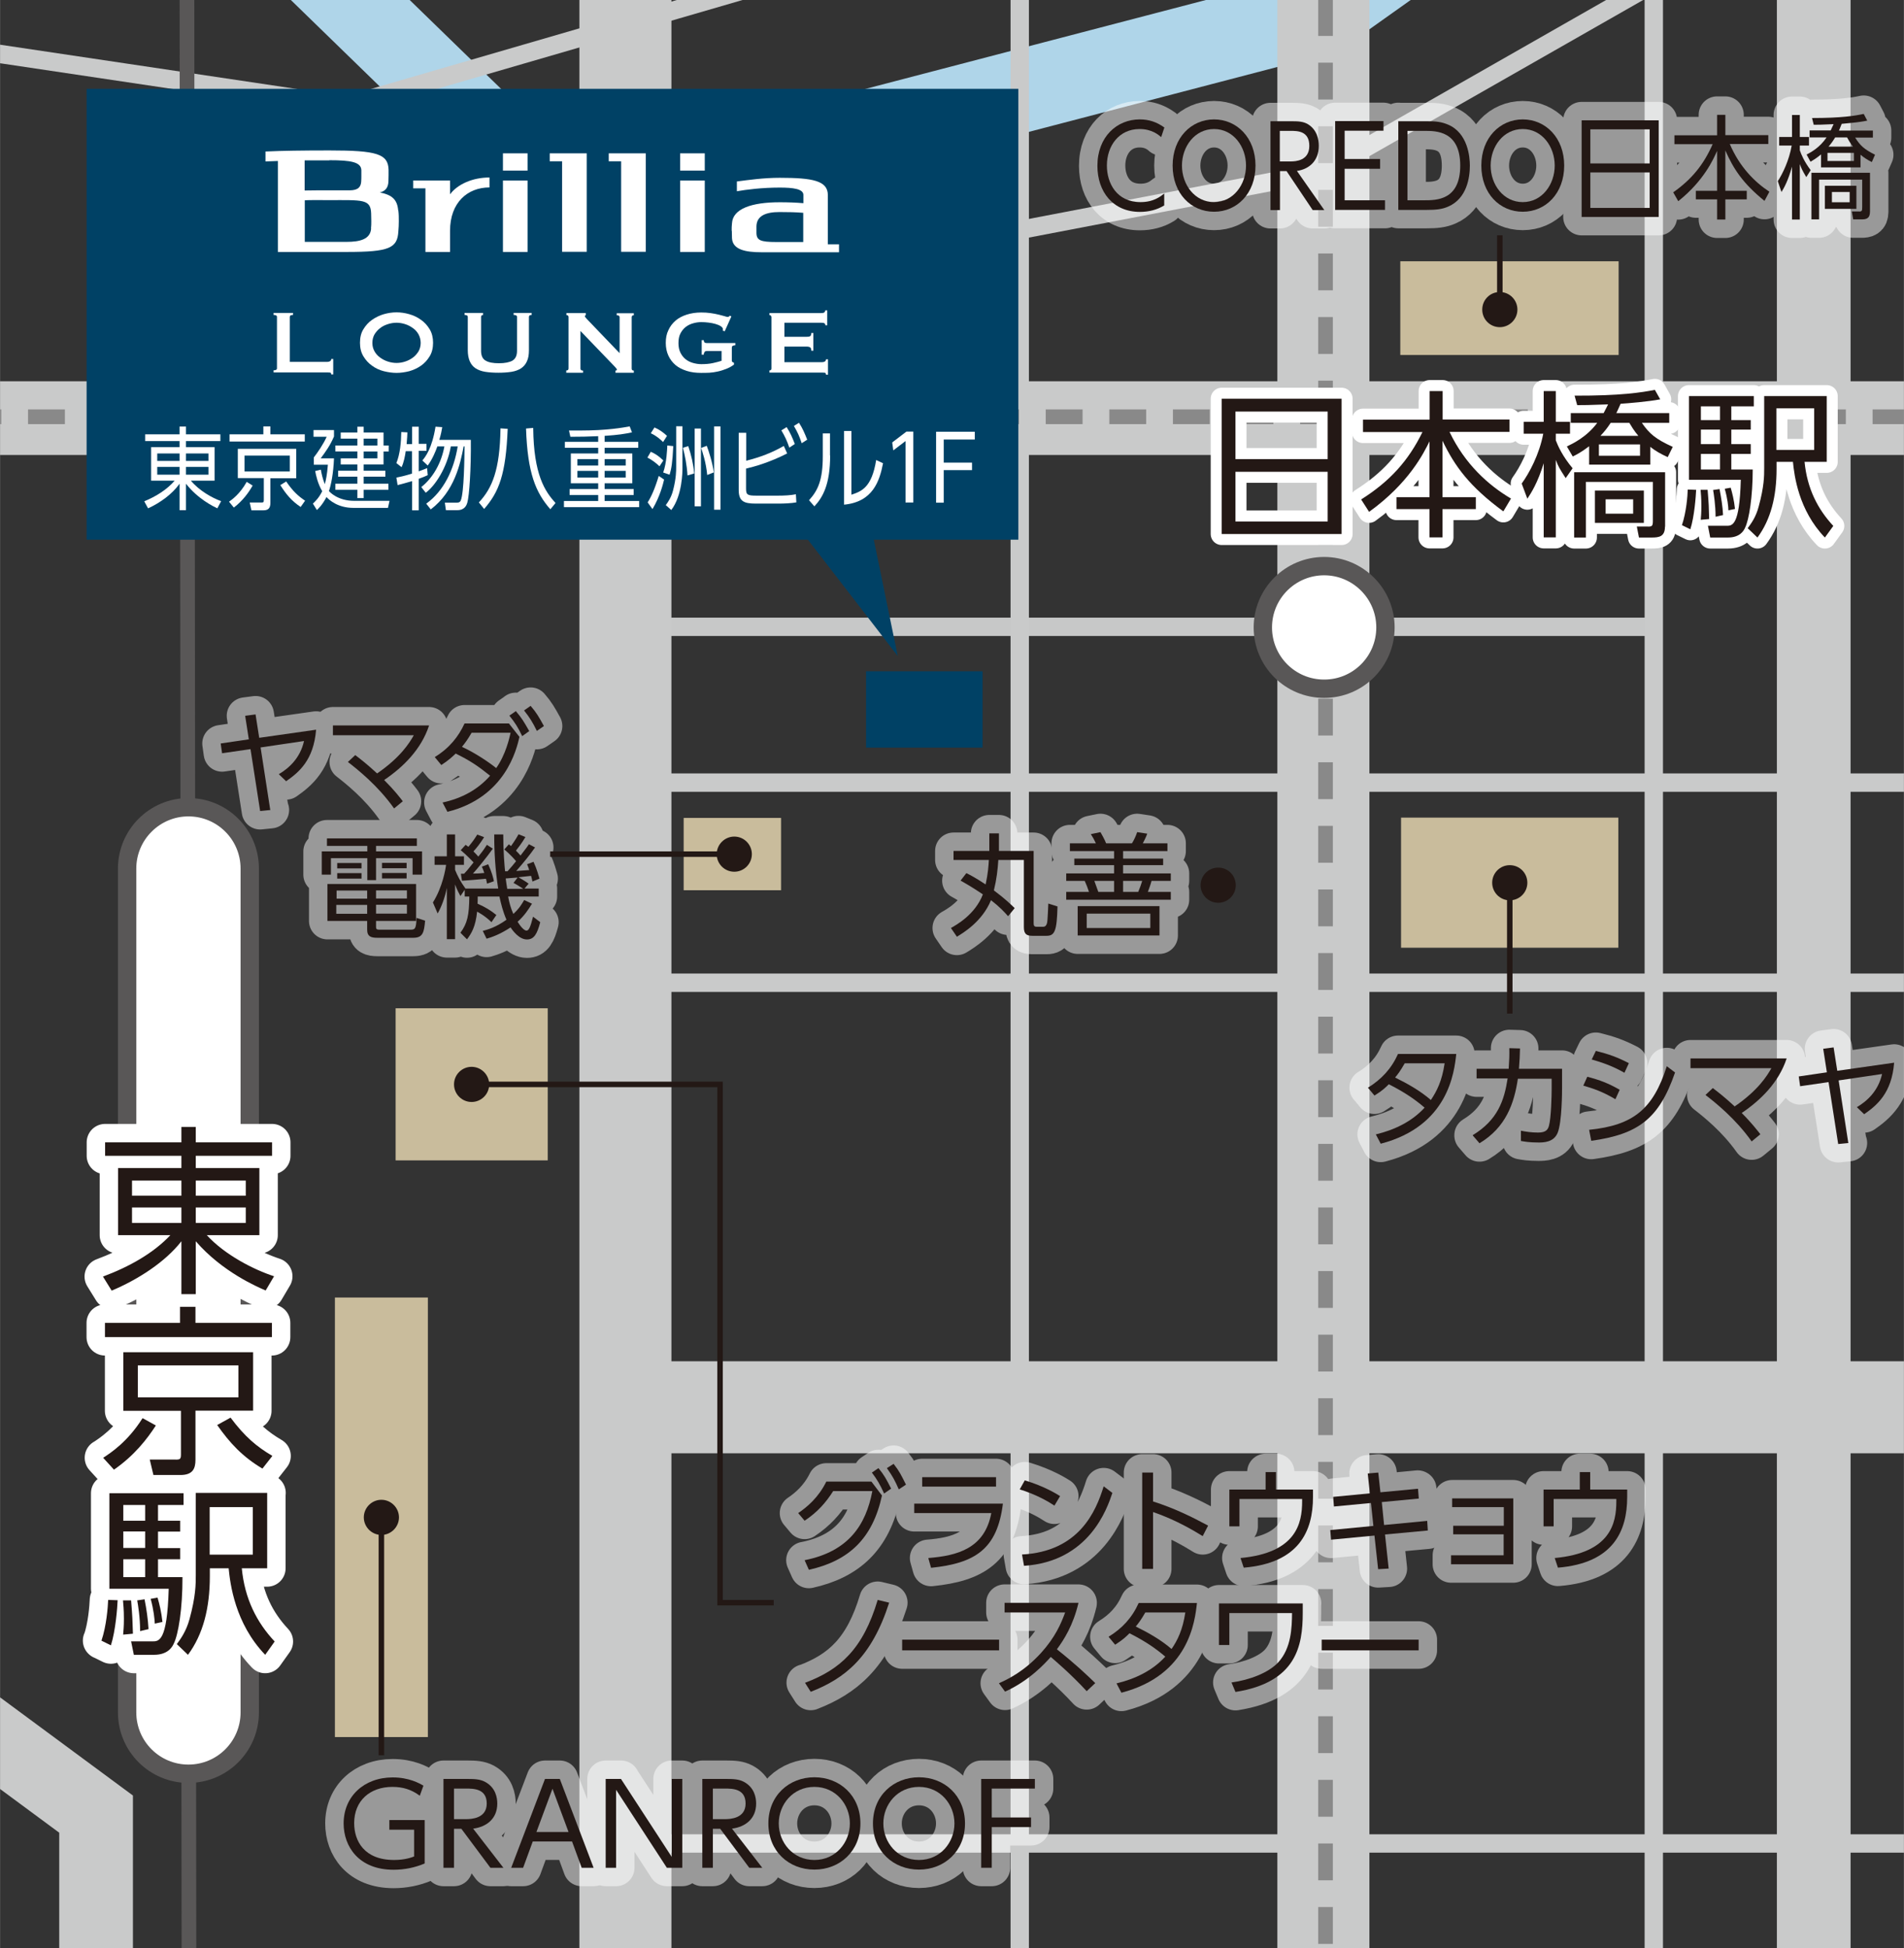 <?xml version="1.0" encoding="UTF-8"?><svg xmlns="http://www.w3.org/2000/svg" width="43.93mm" height="44.95mm" xmlns:xlink="http://www.w3.org/1999/xlink" viewBox="0 0 124.52 127.42"><rect x="0" y="0" width="124.52" height="127.42" fill="#333333" stroke="none"/><defs><style>.g,.h,.i,.j{fill:#fff;}.k{opacity:.5;}.l{isolation:isolate;}.m{clip-path:url(#d);}.n{stroke-width:2.41px;}.n,.o,.p,.q,.r,.s,.t,.u,.v,.w{fill:none;}.n,.h,.i{stroke:#fff;stroke-linecap:round;stroke-linejoin:round;}.o{stroke:#c7c8c8;}.o,.p,.q,.s,.t,.u,.j,.v,.w{stroke-miterlimit:10;}.o,.u,.j{stroke-width:1.2px;}.p{stroke:#898989;stroke-dasharray:0 0 2.41 1.75;}.p,.w{stroke-width:.96px;}.x{fill:#c9bc9c;}.y{clip-path:url(#e);}.z{clip-path:url(#f);}.aa{fill:#004165;}.h{stroke-width:1.44px;}.q{mix-blend-mode:multiply;stroke:#afd5e9;stroke-width:5.42px;}.i{stroke-width:2.41px;}.s{stroke-width:6.02px;}.s,.u,.v{stroke:#c9caca;}.t{stroke:#231815;stroke-width:.36px;}.j,.w{stroke:#595757;}.ab{fill:#231815;}.v{stroke-width:4.82px;}</style><clipPath id="d"><rect class="r" width="124.52" height="127.42"/></clipPath><clipPath id="e"><rect class="r" width="124.52" height="127.42"/></clipPath><clipPath id="f"><rect class="r" width="124.52" height="127.42"/></clipPath></defs><g class="l"><g id="b"><g id="c"><g class="m"><polyline class="q" points="104.84 -12.26 86.41 .83 37.02 13.73 10.3 -12.26"/></g><rect class="r" width="124.52" height="127.42"/><line class="o" x1="108.1" y1="41" x2="41.01" y2="41"/><g class="y"><line class="v" x1="118.62" y1="-12.54" x2="118.62" y2="139.79"/><line class="s" x1="86.55" y1="-12.54" x2="86.55" y2="139.79"/><line class="s" x1="40.9" y1="-12.54" x2="40.9" y2="139.79"/><line class="s" x1="141.52" y1="92.05" x2="40.77" y2="92.05"/><line class="v" x1="-19.37" y1="27.35" x2="141.52" y2="27.35"/><polyline class="u" points="40.93 19.98 86.55 11.24 128.06 -12.44"/><line class="u" x1="41.14" y1="64.28" x2="141.61" y2="64.28"/><line class="u" x1="41.14" y1="120.58" x2="141.61" y2="120.58"/><polyline class="u" points="-19.37 .64 22.65 6.91 90.47 -12.81"/><line class="v" x1="22.65" y1="6.91" x2="22.65" y2="29.52"/><line class="u" x1="108.16" y1="-12.54" x2="108.16" y2="139.97"/><line class="u" x1="66.69" y1="-12.54" x2="66.69" y2="139.97"/><polyline class="v" points="-24.78 95.71 6.28 118.66 6.28 133.28"/><line class="u" x1="40.89" y1="51.19" x2="128.86" y2="51.19"/></g><g class="z"><line class="p" x1="141.52" y1="27.26" x2="-19.37" y2="27.26"/><line class="p" x1="86.69" y1="-12.54" x2="86.69" y2="138.48"/><line class="w" x1="12.2" y1="-22.73" x2="12.36" y2="134.16"/></g><path class="j" d="m90.61,41.04c0,2.22-1.79,4.01-4.01,4.01s-4.01-1.79-4.01-4.01,1.8-4.01,4.01-4.01,4.01,1.8,4.01,4.01Z"/><path class="j" d="m8.31,112.01c0,2.22,1.8,4.01,4.01,4.01,2.22,0,4.01-1.8,4.01-4.01v-55.2c0-2.21-1.79-4.01-4.01-4.01-2.21,0-4.01,1.8-4.01,4.01v55.2Z"/><rect class="x" x="91.58" y="17.09" width="14.28" height="6.13"/><rect class="x" x="91.63" y="53.48" width="14.21" height="8.51"/><rect class="x" x="44.71" y="53.5" width="6.37" height="4.73"/><rect class="x" x="25.87" y="65.95" width="9.95" height="9.95"/><rect class="x" x="21.9" y="84.87" width="6.08" height="28.75"/><rect class="aa" x="56.64" y="43.91" width="7.62" height="4.99"/><rect class="aa" x="5.66" y="5.81" width="60.94" height="29.49"/><polyline class="aa" points="52.07 34.31 58.71 42.91 56.74 33.33"/><path class="g" d="m21.66,24.5c0-.07-.02-.12-.07-.13-.05,0-.11-.01-.18-.01h-3.52v-.14c.15,0,.22-.04.22-.13v-3.36c0-.09-.07-.13-.22-.13v-.13h1.27v.13c-.14,0-.21.04-.21.13v2.94h2.46c.07,0,.13-.02.18-.05.05-.03.07-.08.07-.14h.13v1.01h-.13Z"/><path class="g" d="m25.93,20.43c.27,0,.55.04.83.12.28.08.54.2.77.37.23.16.42.37.57.62.15.25.22.55.22.88s-.07.64-.22.88c-.15.25-.34.46-.57.62-.23.16-.49.28-.77.36-.28.07-.56.11-.83.11s-.55-.04-.83-.11c-.28-.07-.54-.19-.77-.36-.23-.16-.42-.37-.57-.62-.15-.25-.22-.54-.22-.88s.07-.64.22-.88c.15-.25.34-.46.57-.62.23-.16.49-.29.77-.37.28-.08.56-.12.83-.12Zm0,.68c-.19,0-.37.03-.56.09-.19.06-.36.14-.51.26-.15.11-.27.25-.37.41-.09.16-.14.35-.14.56s.05.39.14.55c.09.16.21.3.37.41.15.11.32.2.51.26.19.06.37.09.56.09s.38-.03.56-.09c.19-.06.36-.15.51-.26.15-.11.27-.25.37-.41.09-.16.14-.35.14-.55s-.05-.39-.14-.56c-.09-.16-.21-.3-.37-.41-.15-.11-.32-.2-.51-.26-.19-.06-.38-.09-.56-.09Z"/><path class="g" d="m31.62,20.6c-.11,0-.16.04-.16.13v2.22c0,.31.1.53.3.64.2.12.49.17.87.17s.68-.06.88-.17c.2-.12.3-.33.3-.64v-2.22c0-.09-.07-.13-.22-.13v-.13h1.18v.13c-.12,0-.18.04-.18.13v2.18c0,.29-.04.53-.13.72-.08.19-.21.34-.38.46-.17.11-.38.19-.63.23-.25.04-.54.06-.86.06s-.61-.02-.86-.06c-.25-.04-.46-.12-.63-.23-.17-.11-.29-.26-.38-.46-.08-.19-.13-.43-.13-.72v-2.18c0-.09-.07-.13-.21-.13v-.13h1.21v.13Z"/><path class="g" d="m37.04,24.23c.09,0,.14-.04.14-.13v-3.36c0-.09-.05-.13-.14-.13v-.13h1.27v.13s-.06.02-.06.07c0,.04.05.11.15.21l2.12,2.21v-2.35c0-.09-.06-.13-.19-.13v-.13h1.12v.13c-.09,0-.14.04-.14.13v3.36c0,.09.05.13.14.13v.14h-1.2v-.14c.06,0,.09-.02.09-.07,0-.03-.04-.09-.12-.17l-2.26-2.35v2.46c0,.09.06.13.17.13v.14h-1.1v-.14Z"/><path class="g" d="m47.42,21.67l-.15-.04s.01-.06.01-.09c0-.07-.05-.14-.14-.2-.09-.06-.21-.11-.35-.15-.14-.04-.29-.07-.46-.09-.17-.02-.32-.03-.47-.03-.18,0-.37.03-.54.08-.18.05-.34.13-.48.24-.14.11-.25.25-.34.42-.09.17-.13.38-.13.63s.04.45.13.63c.09.18.2.32.34.43.14.11.3.19.48.24.18.05.36.08.54.08.28,0,.53-.02.76-.07.22-.05.42-.1.57-.15v-.64h-.95c-.07,0-.12.01-.15.05-.03.03-.06.09-.07.19h-.13v-.95h.13c.01.08.03.14.07.16.03.02.08.03.15.03h1.85v.14c-.1.01-.16.03-.19.05-.02.02-.04.06-.04.12v.84s.01.08.04.09c.03.01.06.03.1.05v.12c-.16.12-.33.21-.51.28-.18.07-.36.13-.55.17-.18.04-.37.07-.55.08-.19.01-.37.01-.54.01-.35,0-.66-.04-.94-.13-.28-.09-.53-.21-.73-.38-.2-.17-.36-.38-.47-.62-.11-.24-.17-.52-.17-.83s.05-.59.17-.83c.11-.25.27-.45.47-.63.2-.17.45-.3.73-.39.28-.09.6-.14.94-.14.22,0,.42.01.62.04.2.03.37.06.53.1.15.04.28.07.38.1.1.03.16.05.19.05.05,0,.08,0,.1-.03.02-.02.05-.04.07-.05l.09.05-.44.98Z"/><path class="g" d="m53.98,21.27c0-.05-.02-.09-.06-.12-.04-.03-.11-.04-.22-.04h-2.4v.92h1.45c.1,0,.18-.01.23-.04.05-.03.08-.1.08-.21h.13v1.16h-.13c0-.11-.03-.19-.08-.22-.05-.03-.13-.05-.23-.05h-1.45v1.02h2.47c.07,0,.14-.02.18-.05.05-.03.07-.08.07-.14h.13v1.01h-.13c0-.07-.03-.12-.07-.13-.05,0-.11-.01-.18-.01h-3.45v-.14s.06,0,.09-.03c.03-.02.04-.06.04-.1v-3.36s-.02-.08-.04-.1c-.03-.02-.06-.03-.09-.03v-.13h3.37c.1,0,.18-.01.22-.05.04-.03.06-.07.06-.13h.13v.98h-.13Z"/><polygon class="g" points="42.23 10.03 39.81 10.03 39.81 10.55 40.62 10.55 40.62 16.47 42.23 16.47 42.23 10.03 42.23 10.03"/><rect class="g" x="44.48" y="11.81" width="1.61" height="4.67"/><path class="g" d="m47.85,15.09c0-.16,0-.32.02-.48.05-.95,1.27-1.38,3.12-1.38.56,0,1.07.02,1.55.06v-.54c0-.4-.69-.48-1.55-.48-1.15,0-2.17.13-2.8.24v-.64c.78-.1,1.75-.24,2.8-.24,2.16,0,3.15.19,3.15,1.13v3.22h.73v.52h-5.07c-1.05,0-1.89-.17-1.93-.92,0-.16-.01-.31-.01-.47Zm2.91.74h1.77v-1.91c-.47-.04-.99-.05-1.55-.05-.91,0-1.5.25-1.51.94v.2c0,.07,0,.14,0,.21,0,.5.26.61,1.29.61Z"/><path class="g" d="m29.43,12.71v-.9h-2.41v.51h.8v4.16h1.61v-1.38c0-1.87,1.16-2.84,2.58-2.84v-.65c-1.12,0-2.1.45-2.58,1.1Z"/><rect class="g" x="32.89" y="10.03" width="1.61" height="1.13"/><rect class="g" x="32.89" y="11.81" width="1.61" height="4.67"/><rect class="g" x="44.48" y="10.03" width="1.61" height="1.13"/><polygon class="g" points="38.37 10.03 35.95 10.03 35.95 10.55 36.76 10.55 36.76 16.47 38.37 16.47 38.37 10.03 38.37 10.03"/><path class="g" d="m26.04,13.77c-.06-.69-.37-1.02-1.2-1.18.41-.1.54-.37.56-.7,0-.14.01-.27.01-.41,0-.13,0-.26,0-.38-.03-1.03-.76-1.26-3.86-1.26-1.75,0-3.11.02-4.19.07v.65c.25-.01.52-.02.81-.03v5.95h4.51c2.78,0,3.31-.25,3.37-1.35.02-.22.03-.44.03-.66,0-.23,0-.46-.03-.69Zm-4.5-3.29c1.41,0,2.07.12,2.09.65,0,.11,0,.23,0,.35,0,.13,0,.26-.01.39-.02.33-.17.58-.76.58-.39,0-.84,0-1.33,0-.61,0-1.15,0-1.61.01v-1.97c.49,0,1.02,0,1.61,0Zm2.73,4.46c-.05.72-.75.88-1.6.88h-2.74v-2.72c.4-.02.92-.01,1.61-.01,2.16,0,2.7-.08,2.73.87,0,.16.01.33.01.5,0,.16,0,.33-.02.49Z"/><path class="h" d="m87.74,26.08v8.85h-7.84v-8.85h7.84Zm-6.94,3.95h6.03v-3.11h-6.03v3.11Zm0,.83v3.25h6.03v-3.25h-6.03Z"/><path class="h" d="m93.5,27.44v-1.86h.85v1.86h4.37v.81h-3.92c1,2.1,2.54,3.49,4.02,4.36l-.5.84c-2.22-1.63-3.18-2.96-3.98-4.62v3.69h2.18v.78h-2.18v1.85h-.85v-1.85h-2.16v-.78h2.16v-3.65c-.37.75-1.33,2.72-3.95,4.61l-.52-.81c1.88-1.19,3.09-2.53,4.01-4.41h-3.89v-.81h4.34Z"/><path class="h" d="m102.4,31.28c-.44-.68-.49-.78-.65-1.2v5.07h-.79v-4.85c-.4,1.3-.82,1.94-1.07,2.32l-.37-.99c.5-.69,1.15-1.9,1.41-3.26h-1.28v-.78h1.31v-2.01h.79v2.01h.93v.78h-.93v.43c.14.37.44,1.04,1.1,1.83l-.45.64Zm.06-2.07c.39-.19,1.3-.61,2-1.55h-1.73v-.64h2.15c.17-.33.24-.46.29-.57-1.26.05-1.63.05-2.02.05l-.17-.62c3.01.01,4.39-.21,5.25-.38l.35.62c-.77.15-2.12.26-2.59.29-.17.39-.24.53-.28.61h3.46v.64h-1.79c.5.72.9,1.06,2.02,1.57l-.33.67c-.46-.21-.78-.39-1.14-.67v1.16h-4v-1.2c-.5.38-.81.54-1.07.67l-.38-.65Zm6.43,5.24c0,.66-.4.71-.87.71h-.83l-.14-.72h.67c.35.02.38-.04.38-.41v-2.51h-4.38v3.64h-.77v-4.27h5.95v3.56Zm-1.38-.25h-3.2v-2.11h3.2v2.11Zm-.25-5.13h-2.69v.74h2.69v-.74Zm-1.92-1.41c-.23.35-.4.56-.67.85h2.48c-.3-.36-.45-.62-.59-.85h-1.22Zm1.47,5h-1.8v.94h1.8v-.94Z"/><path class="h" d="m110,34.35c.29-.85.37-1.92.38-2.33l.55.02c-.02.41-.11,1.73-.38,2.58l-.55-.27Zm4.69-7.77h-1.46v.9h1.27v.62h-1.27v.95h1.27v.64h-1.27v1.02h1.4c0,1.78-.24,3.29-.5,3.81-.08.18-.32.64-1.12.64h-1.16l-.15-.77h1.19c.4.01.88.03.96-3.01h-3.39v-5.47h4.24v.68Zm-3.46,7.42c.02-.24.04-.44.04-.9,0-.57-.03-.79-.05-1.06h.46c.08.98.08,1.09.1,1.91l-.56.05Zm1.26-7.42h-1.25v.9h1.25v-.9Zm0,1.52h-1.25v.95h1.25v-.95Zm0,1.59h-1.25v1.02h1.25v-1.02Zm-.29,4.11c0-.78-.12-1.51-.16-1.75l.42-.06c.11.58.2,1.11.23,1.7l-.49.11Zm.84-.42c0-.23-.06-.78-.24-1.41l.39-.07c.1.35.22.81.28,1.39l-.43.09Zm6.43-7.47v4.3h-1.45c.17,1.74.85,3.08,1.88,4.19l-.55.76c-1.73-1.8-2-4.06-2.09-4.95h-1.07v.45c0,1.82-.38,3.32-1.25,4.5l-.64-.61c.22-.3.54-.72.72-1.42.36-1.31.36-2.01.36-2.51v-4.71h4.09Zm-.82.8h-2.47v2.72h2.47v-2.72Z"/><g class="k"><path class="n" d="m89.46,71.15c.88-.55,1.53-1.23,1.97-2.21h3.81c-.13,1.2-.52,4.72-4.94,5.87l-.32-.61c1.21-.29,2.35-.83,3.19-1.75-.61-.52-1.26-.98-2.34-1.53-.21.21-.42.42-.94.74l-.43-.52Zm2.41-1.6c-.3.52-.43.69-.63.93.77.38,1.61.84,2.34,1.47.39-.58.73-1.25.9-2.4h-2.61Z"/><path class="n" d="m96.32,74.25c1.64-1,2.06-2.28,2.28-3.71h-2.03v-.63h2.1c.04-.6.05-.89.04-1.35l.7.02c-.01.53-.03.79-.07,1.33h2.82v1.23c0,.2,0,2.26-.29,2.96-.26.63-.94.63-1.26.63-.6,0-.91-.06-1.14-.1v-.67c.31.06.67.12,1.12.12.54,0,.64-.21.71-.43.15-.52.18-2.06.18-2.4v-.69h-2.21c-.24,1.61-.78,3.18-2.51,4.22l-.44-.51Z"/><path class="n" d="m105.65,71.9c-.86-.51-1.48-.71-2.1-.89l.26-.58c.84.22,1.36.42,2.12.85l-.28.62Zm-1.72,2c2.88-.29,4.19-1.35,5.08-4.16l.54.41c-1.05,3.04-2.41,4.04-5.48,4.47l-.14-.72Zm2.31-3.73c-.82-.47-1.55-.7-2.14-.87l.27-.56c.85.21,1.4.41,2.16.8l-.29.63Z"/><path class="n" d="m112.02,71.17c.38.29.78.6,1.43,1.2,1.53-1.05,2.12-2,2.4-2.5h-5.29v-.64h6.29c-.52,1.58-1.7,2.73-2.94,3.57.67.67,1.02,1.14,1.22,1.39l-.57.47c-1.05-1.49-2.4-2.56-3.02-3.04l.48-.45Z"/><path class="n" d="m120.91,74.76l-.69.07-.63-4.05-1.86.27-.09-.64,1.84-.27-.24-1.54.68-.09.24,1.53,3.72-.53c-.16,2-1.13,2.79-1.96,3.37l-.48-.46c.66-.39,1.4-1.05,1.65-2.17l-2.84.42.63,4.08Z"/></g><path class="ab" d="m89.46,71.15c.88-.55,1.53-1.23,1.97-2.21h3.81c-.13,1.2-.52,4.72-4.94,5.87l-.32-.61c1.21-.29,2.35-.83,3.19-1.75-.61-.52-1.26-.98-2.34-1.53-.21.21-.42.42-.94.74l-.43-.52Zm2.41-1.6c-.3.52-.43.69-.63.93.77.38,1.61.84,2.34,1.47.39-.58.73-1.25.9-2.4h-2.61Z"/><path class="ab" d="m96.32,74.25c1.64-1,2.06-2.28,2.28-3.71h-2.03v-.63h2.1c.04-.6.05-.89.04-1.35l.7.02c-.01.53-.03.79-.07,1.33h2.82v1.23c0,.2,0,2.26-.29,2.96-.26.63-.94.63-1.26.63-.6,0-.91-.06-1.14-.1v-.67c.31.06.67.12,1.12.12.54,0,.64-.21.71-.43.15-.52.18-2.06.18-2.4v-.69h-2.21c-.24,1.61-.78,3.18-2.51,4.22l-.44-.51Z"/><path class="ab" d="m105.65,71.9c-.86-.51-1.48-.71-2.1-.89l.26-.58c.84.22,1.36.42,2.12.85l-.28.62Zm-1.72,2c2.88-.29,4.19-1.35,5.08-4.16l.54.41c-1.05,3.04-2.41,4.04-5.48,4.47l-.14-.72Zm2.31-3.73c-.82-.47-1.55-.7-2.14-.87l.27-.56c.85.21,1.4.41,2.16.8l-.29.63Z"/><path class="ab" d="m112.02,71.17c.38.29.78.6,1.43,1.2,1.53-1.05,2.12-2,2.4-2.5h-5.29v-.64h6.29c-.52,1.58-1.7,2.73-2.94,3.57.67.67,1.02,1.14,1.22,1.39l-.57.47c-1.05-1.49-2.4-2.56-3.02-3.04l.48-.45Z"/><path class="ab" d="m120.91,74.76l-.69.07-.63-4.05-1.86.27-.09-.64,1.84-.27-.24-1.54.68-.09.24,1.53,3.72-.53c-.16,2-1.13,2.79-1.96,3.37l-.48-.46c.66-.39,1.4-1.05,1.65-2.17l-2.84.42.63,4.08Z"/><g class="k"><path class="n" d="m17.7,52.98l-.69.07-.63-4.05-1.86.27-.09-.64,1.84-.27-.24-1.54.68-.09.24,1.53,3.72-.53c-.16,2-1.13,2.79-1.96,3.37l-.48-.46c.66-.39,1.4-1.05,1.65-2.17l-2.84.42.63,4.08Z"/><path class="n" d="m23.23,49.39c.38.29.78.6,1.43,1.2,1.53-1.05,2.12-2,2.4-2.5h-5.29v-.64h6.29c-.52,1.58-1.7,2.73-2.94,3.57.67.67,1.02,1.13,1.22,1.39l-.57.47c-1.05-1.49-2.4-2.56-3.02-3.04l.48-.45Z"/><path class="n" d="m28.95,52.49c1.24-.27,2.29-.83,3.1-1.75-.82-.66-1.32-.99-2.25-1.45-.2.19-.46.44-.94.75l-.43-.52c.95-.58,1.55-1.33,1.95-2.2h2.9l.69.88c-.19.82-.92,3.96-4.71,4.9l-.32-.61Zm1.89-4.56c-.28.48-.42.66-.63.92.89.41,1.78,1.02,2.24,1.39.62-.88.86-1.95.94-2.31h-2.54Zm2.89-1.42c.4.47.52.68.88,1.31l-.46.33c-.28-.58-.46-.87-.84-1.34l.43-.3Zm.97-.34c.38.44.54.72.87,1.32l-.46.32c-.28-.57-.48-.89-.84-1.34l.43-.3Z"/><path class="n" d="m27.26,55.33h-2.67v.36h3.01v1.52h-.62v-1.08h-2.39v1.44h-.57v-1.44h-2.38v1.08h-.6v-1.52h2.98v-.36h-2.64v-.49h5.88v.49Zm-2.67,5.25c0,.17,0,.23.24.23h2c.31,0,.38-.04.41-.77l.56.18c-.07.74-.13,1.12-.77,1.12h-2.36c-.38,0-.66-.07-.66-.52v-.58h-2.6v-2.42h5.8v2.42h-2.62v.35Zm-.58-1.39h-2.02v.58h2.02v-.58Zm0-.94h-2v.53h2v-.53Zm-.37-1.8v.35h-1.59v-.35h1.59Zm0,.66v.36h-1.59v-.36h1.59Zm2.97,1.13h-2.02v.53h2.02v-.53Zm0,.94h-2.02v.58h2.02v-.58Zm-.02-2.74v.35h-1.61v-.35h1.61Zm0,.66v.36h-1.61v-.36h1.61Z"/><path class="n" d="m33.27,55.22c.09.07.11.1.15.12.32-.46.41-.62.49-.77l.45.18c-.21.37-.51.75-.62.89.08.08.22.22.3.32.42-.55.46-.6.55-.74l.4.21c-.36.51-.68.91-1.23,1.54.58-.04.62-.04.85-.06-.05-.16-.09-.25-.14-.38l.42-.16c.22.47.35.97.39,1.1l-.46.19c-.04-.19-.06-.27-.09-.37-.16.02-.77.08-.83.09.04.02.43.24.67.42l-.27.32h.93v.52h-2c.07.38.16.74.34,1.14.41-.38.54-.63.71-.91l.51.24c-.24.39-.5.79-.94,1.18.25.41.46.58.58.58.15,0,.25-.2.43-.91l.47.36c-.2.76-.4,1.13-.87,1.13-.52,0-.95-.6-1.07-.79-.71.47-1.26.65-1.57.74l-.25-.51c.3-.08.84-.22,1.55-.73-.24-.56-.35-1.02-.46-1.52h-1.42c0,.17,0,.3-.01.47.52.23.86.44,1.23.74l-.32.47c-.4-.4-.86-.65-.94-.69-.1,1-.38,1.44-.66,1.81l-.43-.43c.45-.61.57-1.15.58-2.37h-.3v-.44l-.28.41c-.1-.18-.22-.4-.35-.76v3.58h-.54v-3.35c-.13.65-.35,1.23-.6,1.67l-.31-.72c.64-1.02.83-2.21.86-2.46h-.75v-.56h.8v-1.43h.54v1.43h.58v.56h-.58v.33c.16.39.35.77.68,1.22h2.14c-.19-1.2-.26-2.32-.26-3.54h.59c0,1.13.09,2.14.12,2.41h.16c.18-.19.45-.52.56-.66-.09-.11-.38-.44-.77-.77l.31-.35Zm-1.35,1.3c.25.54.34.92.38,1.12l-.45.16c-.03-.15-.04-.21-.07-.32-.26.03-1.5.13-1.57.13l-.07-.46c.12,0,.16,0,.21,0,.1-.1.27-.29.62-.74-.1-.1-.43-.46-.84-.8l.32-.35c.09.07.11.08.18.13.29-.35.4-.51.58-.8l.45.17c-.28.44-.48.69-.7.93.12.12.23.23.32.34.37-.46.45-.6.56-.77l.39.25c-.37.52-1,1.3-1.3,1.63.26,0,.44-.01.74-.04-.07-.21-.1-.29-.16-.41l.42-.16Zm1.92.88c-.27.02-.5.04-.77.06.02.18.07.48.1.68h1.05c-.09-.06-.39-.26-.64-.39l.27-.35Z"/></g><path class="ab" d="m17.7,52.98l-.69.07-.63-4.05-1.86.27-.09-.64,1.84-.27-.24-1.54.68-.09.24,1.53,3.72-.53c-.16,2-1.13,2.79-1.96,3.37l-.48-.46c.66-.39,1.4-1.05,1.65-2.17l-2.84.42.63,4.08Z"/><path class="ab" d="m23.23,49.39c.38.29.78.6,1.43,1.2,1.53-1.05,2.12-2,2.4-2.5h-5.29v-.64h6.29c-.52,1.58-1.7,2.73-2.94,3.57.67.67,1.02,1.13,1.22,1.39l-.57.47c-1.05-1.49-2.4-2.56-3.02-3.04l.48-.45Z"/><path class="ab" d="m28.95,52.49c1.24-.27,2.29-.83,3.1-1.75-.82-.66-1.32-.99-2.25-1.45-.2.19-.46.44-.94.75l-.43-.52c.95-.58,1.55-1.33,1.95-2.2h2.9l.69.88c-.19.82-.92,3.96-4.71,4.9l-.32-.61Zm1.89-4.56c-.28.48-.42.66-.63.92.89.41,1.78,1.02,2.24,1.39.62-.88.86-1.95.94-2.31h-2.54Zm2.89-1.42c.4.47.52.68.88,1.31l-.46.33c-.28-.58-.46-.87-.84-1.34l.43-.3Zm.97-.34c.38.44.54.72.87,1.32l-.46.32c-.28-.57-.48-.89-.84-1.34l.43-.3Z"/><path class="ab" d="m27.26,55.33h-2.67v.36h3.01v1.52h-.62v-1.08h-2.39v1.44h-.57v-1.44h-2.38v1.08h-.6v-1.52h2.98v-.36h-2.64v-.49h5.88v.49Zm-2.67,5.25c0,.17,0,.23.24.23h2c.31,0,.38-.04.41-.77l.56.18c-.07.74-.13,1.12-.77,1.12h-2.36c-.38,0-.66-.07-.66-.52v-.58h-2.6v-2.42h5.8v2.42h-2.62v.35Zm-.58-1.39h-2.02v.58h2.02v-.58Zm0-.94h-2v.53h2v-.53Zm-.37-1.8v.35h-1.59v-.35h1.59Zm0,.66v.36h-1.59v-.36h1.59Zm2.97,1.13h-2.02v.53h2.02v-.53Zm0,.94h-2.02v.58h2.02v-.58Zm-.02-2.74v.35h-1.61v-.35h1.61Zm0,.66v.36h-1.61v-.36h1.61Z"/><path class="ab" d="m33.27,55.22c.09.07.11.1.15.12.32-.46.41-.62.49-.77l.45.18c-.21.37-.51.75-.62.89.08.08.22.22.3.32.42-.55.46-.6.55-.74l.4.21c-.36.51-.68.91-1.23,1.54.58-.04.62-.04.85-.06-.05-.16-.09-.25-.14-.38l.42-.16c.22.47.35.97.39,1.1l-.46.19c-.04-.19-.06-.27-.09-.37-.16.02-.77.08-.83.09.04.02.43.24.67.42l-.27.32h.93v.52h-2c.07.38.16.74.34,1.14.41-.38.54-.63.71-.91l.51.24c-.24.39-.5.79-.94,1.18.25.41.46.58.58.58.15,0,.25-.2.43-.91l.47.36c-.2.76-.4,1.13-.87,1.13-.52,0-.95-.6-1.07-.79-.71.47-1.26.65-1.57.74l-.25-.51c.3-.08.84-.22,1.55-.73-.24-.56-.35-1.02-.46-1.52h-1.42c0,.17,0,.3-.01.47.52.23.86.44,1.23.74l-.32.47c-.4-.4-.86-.65-.94-.69-.1,1-.38,1.44-.66,1.81l-.43-.43c.45-.61.57-1.15.58-2.37h-.3v-.44l-.28.41c-.1-.18-.22-.4-.35-.76v3.58h-.54v-3.35c-.13.65-.35,1.23-.6,1.67l-.31-.72c.64-1.02.83-2.21.86-2.46h-.75v-.56h.8v-1.43h.54v1.43h.58v.56h-.58v.33c.16.39.35.77.68,1.22h2.14c-.19-1.2-.26-2.32-.26-3.54h.59c0,1.13.09,2.14.12,2.41h.16c.18-.19.45-.52.56-.66-.09-.11-.38-.44-.77-.77l.31-.35Zm-1.35,1.3c.25.54.34.92.38,1.12l-.45.16c-.03-.15-.04-.21-.07-.32-.26.03-1.5.13-1.57.13l-.07-.46c.12,0,.16,0,.21,0,.1-.1.27-.29.62-.74-.1-.1-.43-.46-.84-.8l.32-.35c.09.07.11.08.18.13.29-.35.4-.51.58-.8l.45.17c-.28.44-.48.69-.7.93.12.12.23.23.32.34.37-.46.45-.6.56-.77l.39.25c-.37.52-1,1.3-1.3,1.63.26,0,.44-.01.74-.04-.07-.21-.1-.29-.16-.41l.42-.16Zm1.92.88c-.27.02-.5.04-.77.06.02.18.07.48.1.68h1.05c-.09-.06-.39-.26-.64-.39l.27-.35Z"/><g class="k"><path class="n" d="m52.63,102.05c2.86-.57,4-2.3,4.42-4.52h-2.56c-.49.77-1.03,1.38-1.87,1.94l-.42-.5c.58-.39,1.33-1.02,1.84-2.06h2.95l.69.91c-.61,2.81-2.15,4.27-4.78,4.86l-.28-.63Zm4.82-6.02c.38.46.52.73.83,1.34l-.46.32c-.26-.57-.44-.89-.8-1.37l.43-.29Zm.99-.28c.38.48.5.74.81,1.36l-.47.31c-.25-.57-.4-.86-.78-1.39l.44-.28Z"/><path class="n" d="m65.59,98.35c-.37,2.98-1.81,3.9-4.7,4.2l-.18-.64c1.89-.15,3.69-.62,4.12-2.94h-5.04v-.62h5.81Zm-.45-1.73v.62h-4.83v-.62h4.83Z"/><path class="n" d="m68.96,98.48c-.44-.29-1.21-.73-2.27-1.06l.33-.59c1.3.39,2.12.91,2.31,1.03l-.37.62Zm-2.12,3.2c3.73-.2,4.83-2.81,5.34-4.46l.57.43c-.35,1.05-1.53,4.49-5.78,4.77l-.13-.74Z"/><path class="n" d="m78.66,100.48c-.5-.31-1.71-1.05-3.25-1.58v3.72h-.71v-6.3h.71v1.89c1.39.44,2.54,1.01,3.6,1.58l-.35.68Z"/><path class="n" d="m85.87,97.43v.49c0,2.23-.91,4.32-4.53,4.62l-.21-.63c3.66-.34,4.03-2.28,4.03-3.71v-.15h-4.1v1.79h-.66v-2.41h2.37v-1.14h.68v1.14h2.42Z"/><path class="n" d="m92.74,97.39l.05.63-2.42.23.15,1.5,2.82-.27.04.63-2.8.26.24,2.23-.69.04-.24-2.2-2.84.27-.05-.63,2.82-.27-.16-1.5-2.42.23-.05-.63,2.4-.23-.14-1.3.69-.06.14,1.29,2.44-.23Z"/><path class="n" d="m95.04,100.36v-.56h3.31v-1.22h-3.38v-.57h4v4.31h-4.07v-.59h3.44v-1.37h-3.31Z"/><path class="n" d="m106.42,97.43v.49c0,2.23-.91,4.32-4.53,4.62l-.21-.63c3.66-.34,4.03-2.28,4.03-3.71v-.15h-4.1v1.79h-.66v-2.41h2.37v-1.14h.68v1.14h2.42Z"/><path class="n" d="m52.65,110.07c2.31-.87,3.79-2.21,4.75-5.42l.75.18c-1.15,3.58-2.9,4.96-5.13,5.83l-.38-.6Z"/><path class="n" d="m65.34,107.25v.7h-6.34v-.7h6.34Z"/><path class="n" d="m70.53,104.85c-.35,1.47-.94,2.39-1.41,3.03,1.28,1.02,1.95,1.67,2.51,2.21l-.56.53c-1.04-1.13-2.12-2.04-2.35-2.24-.36.4-1.38,1.54-2.99,2.27l-.4-.55c.61-.27,1.67-.79,2.76-1.99.92-1.02,1.3-1.9,1.57-2.64h-3.96v-.63h4.83Z"/><path class="n" d="m72.5,107.06c.88-.54,1.53-1.23,1.97-2.21h3.81c-.13,1.2-.52,4.72-4.94,5.87l-.32-.61c1.21-.29,2.35-.83,3.19-1.75-.61-.52-1.26-.98-2.34-1.53-.21.21-.42.42-.94.75l-.43-.52Zm2.41-1.6c-.3.52-.43.68-.63.93.77.38,1.61.84,2.34,1.47.39-.57.73-1.25.9-2.39h-2.61Z"/><path class="n" d="m85.2,104.88v.62c0,2.16-.42,4.54-4.4,5.17l-.26-.62c1.16-.16,2.42-.62,3.07-1.33.84-.93.88-2.24.89-3.21h-4.1v2.09h-.68v-2.72h5.49Z"/><path class="n" d="m92.78,107.25v.7h-6.34v-.7h6.34Z"/></g><path class="ab" d="m52.63,102.05c2.86-.57,4-2.3,4.42-4.52h-2.56c-.49.77-1.03,1.38-1.87,1.94l-.42-.5c.58-.39,1.33-1.02,1.84-2.06h2.95l.69.91c-.61,2.81-2.15,4.27-4.78,4.86l-.28-.63Zm4.82-6.02c.38.46.52.73.83,1.34l-.46.32c-.26-.57-.44-.89-.8-1.37l.43-.29Zm.99-.28c.38.48.5.74.81,1.36l-.47.31c-.25-.57-.4-.86-.78-1.39l.44-.28Z"/><path class="ab" d="m65.59,98.35c-.37,2.98-1.81,3.9-4.7,4.2l-.18-.64c1.89-.15,3.69-.62,4.12-2.94h-5.04v-.62h5.81Zm-.45-1.73v.62h-4.83v-.62h4.83Z"/><path class="ab" d="m68.96,98.48c-.44-.29-1.21-.73-2.27-1.06l.33-.59c1.3.39,2.12.91,2.31,1.03l-.37.62Zm-2.12,3.2c3.73-.2,4.83-2.81,5.34-4.46l.57.43c-.35,1.05-1.53,4.49-5.78,4.77l-.13-.74Z"/><path class="ab" d="m78.66,100.48c-.5-.31-1.71-1.05-3.25-1.58v3.72h-.71v-6.3h.71v1.89c1.39.44,2.54,1.01,3.6,1.58l-.35.68Z"/><path class="ab" d="m85.87,97.43v.49c0,2.23-.91,4.32-4.53,4.62l-.21-.63c3.66-.34,4.03-2.28,4.03-3.71v-.15h-4.1v1.79h-.66v-2.41h2.37v-1.14h.68v1.14h2.42Z"/><path class="ab" d="m92.74,97.39l.05.63-2.42.23.15,1.5,2.82-.27.04.63-2.8.26.24,2.23-.69.04-.24-2.2-2.84.27-.05-.63,2.82-.27-.16-1.5-2.42.23-.05-.63,2.4-.23-.14-1.3.69-.06.14,1.29,2.44-.23Z"/><path class="ab" d="m95.04,100.36v-.56h3.31v-1.22h-3.38v-.57h4v4.31h-4.07v-.59h3.44v-1.37h-3.31Z"/><path class="ab" d="m106.42,97.43v.49c0,2.23-.91,4.32-4.53,4.62l-.21-.63c3.66-.34,4.03-2.28,4.03-3.71v-.15h-4.1v1.79h-.66v-2.41h2.37v-1.14h.68v1.14h2.42Z"/><path class="ab" d="m52.65,110.07c2.31-.87,3.79-2.21,4.75-5.42l.75.18c-1.15,3.58-2.9,4.96-5.13,5.83l-.38-.6Z"/><path class="ab" d="m65.34,107.25v.7h-6.34v-.7h6.34Z"/><path class="ab" d="m70.53,104.85c-.35,1.47-.94,2.39-1.41,3.03,1.28,1.02,1.95,1.67,2.51,2.21l-.56.53c-1.04-1.13-2.12-2.04-2.35-2.24-.36.4-1.38,1.54-2.99,2.27l-.4-.55c.61-.27,1.67-.79,2.76-1.99.92-1.02,1.3-1.9,1.57-2.64h-3.96v-.63h4.83Z"/><path class="ab" d="m72.5,107.06c.88-.54,1.53-1.23,1.97-2.21h3.81c-.13,1.2-.52,4.72-4.94,5.87l-.32-.61c1.21-.29,2.35-.83,3.19-1.75-.61-.52-1.26-.98-2.34-1.53-.21.21-.42.42-.94.75l-.43-.52Zm2.41-1.6c-.3.52-.43.68-.63.93.77.38,1.61.84,2.34,1.47.39-.57.73-1.25.9-2.39h-2.61Z"/><path class="ab" d="m85.2,104.88v.62c0,2.16-.42,4.54-4.4,5.17l-.26-.62c1.16-.16,2.42-.62,3.07-1.33.84-.93.88-2.24.89-3.21h-4.1v2.09h-.68v-2.72h5.49Z"/><path class="ab" d="m92.78,107.25v.7h-6.34v-.7h6.34Z"/><g class="k"><path class="n" d="m76.15,13.43c-.48.3-1.04.43-1.6.43-1.77,0-2.78-1.33-2.78-3.01,0-1.9,1.27-3.04,2.77-3.04.6,0,1.11.17,1.61.53l-.21.63c-.17-.15-.61-.53-1.41-.53-1.35,0-2.14,1.1-2.14,2.39,0,1.14.63,2.39,2.2,2.39.86,0,1.31-.37,1.55-.56v.77Z"/><path class="n" d="m79.4,7.81c1.49,0,2.71,1.2,2.71,3.02s-1.21,3.02-2.71,3.02-2.71-1.19-2.71-3.02,1.23-3.02,2.71-3.02Zm0,5.41c1.27,0,2.09-1.16,2.09-2.39s-.82-2.39-2.09-2.39-2.1,1.15-2.1,2.39.83,2.39,2.1,2.39Z"/><path class="n" d="m84.51,7.93c.41,0,.73.02,1.02.19.62.37.72,1.03.72,1.42,0,.99-.64,1.53-1.43,1.64l1.79,2.56h-.76l-1.71-2.55h-.43v2.55h-.62v-5.81h1.43Zm-.81.63v2h.7c.33,0,1.23-.04,1.23-1.02s-.78-.98-1.23-.98h-.7Z"/><path class="n" d="m90.26,10.41v.63h-2.32v2.06h2.64v.63h-3.26v-5.81h3.16v.63h-2.54v1.85h2.32Z"/><path class="n" d="m91.43,7.93h1.92c.57,0,.92.04,1.35.22,1.31.55,1.43,2.14,1.43,2.68,0,.77-.19,2.15-1.41,2.68-.4.18-.82.22-1.41.22h-1.86v-5.81Zm.62,5.17h1.09c.81,0,2.36,0,2.36-2.27s-1.57-2.27-2.33-2.27h-1.12v4.54Z"/><path class="n" d="m99.59,7.81c1.49,0,2.71,1.2,2.71,3.02s-1.21,3.02-2.71,3.02-2.71-1.19-2.71-3.02,1.23-3.02,2.71-3.02Zm0,5.41c1.27,0,2.09-1.16,2.09-2.39s-.82-2.39-2.09-2.39-2.1,1.15-2.1,2.39.83,2.39,2.1,2.39Z"/><path class="n" d="m108.48,7.87v6.32h-5.04v-6.32h5.04Zm-4.47,2.82h3.88v-2.23h-3.88v2.23Zm0,.59v2.32h3.88v-2.32h-3.88Z"/><path class="n" d="m112.3,8.84v-1.33h.54v1.33h2.81v.58h-2.52c.64,1.5,1.63,2.49,2.59,3.12l-.32.6c-1.43-1.16-2.04-2.11-2.56-3.3v2.64h1.4v.56h-1.4v1.32h-.54v-1.32h-1.39v-.56h1.39v-2.61c-.24.54-.86,1.95-2.54,3.29l-.33-.58c1.21-.85,1.99-1.81,2.58-3.15h-2.5v-.58h2.79Z"/><path class="n" d="m118.13,11.58c-.29-.49-.31-.56-.42-.85v3.63h-.51v-3.46c-.26.93-.52,1.39-.69,1.66l-.24-.71c.32-.49.74-1.36.91-2.33h-.82v-.56h.84v-1.44h.51v1.44h.6v.56h-.6v.31c.09.27.29.74.71,1.3l-.29.46Zm.04-1.48c.25-.13.84-.44,1.29-1.11h-1.11v-.46h1.38c.11-.24.15-.33.19-.41-.81.04-1.05.04-1.3.04l-.11-.44c1.94,0,2.83-.15,3.38-.27l.23.44c-.5.11-1.36.18-1.67.21-.11.28-.15.38-.18.44h2.22v.46h-1.16c.33.52.58.76,1.3,1.12l-.21.48c-.3-.15-.5-.28-.74-.48v.83h-2.58v-.85c-.33.27-.52.38-.69.48l-.25-.46Zm4.13,3.74c0,.47-.26.51-.56.51h-.54l-.09-.52h.43c.23.02.25-.03.25-.29v-1.79h-2.82v2.6h-.5v-3.05h3.83v2.54Zm-.89-.18h-2.06v-1.51h2.06v1.51Zm-.16-3.66h-1.73v.53h1.73v-.53Zm-1.23-1.01c-.15.25-.26.4-.43.6h1.59c-.19-.26-.29-.44-.38-.6h-.78Zm.95,3.57h-1.16v.67h1.16v-.67Z"/></g><path class="ab" d="m76.15,13.43c-.48.3-1.04.43-1.6.43-1.77,0-2.78-1.33-2.78-3.01,0-1.9,1.27-3.04,2.77-3.04.6,0,1.11.17,1.61.53l-.21.63c-.17-.15-.61-.53-1.41-.53-1.35,0-2.14,1.1-2.14,2.39,0,1.14.63,2.39,2.2,2.39.86,0,1.31-.37,1.55-.56v.77Z"/><path class="ab" d="m79.4,7.81c1.49,0,2.71,1.2,2.71,3.02s-1.21,3.02-2.71,3.02-2.71-1.19-2.71-3.02,1.23-3.02,2.71-3.02Zm0,5.41c1.27,0,2.09-1.16,2.09-2.39s-.82-2.39-2.09-2.39-2.1,1.15-2.1,2.39.83,2.39,2.1,2.39Z"/><path class="ab" d="m84.51,7.93c.41,0,.73.02,1.02.19.62.37.72,1.03.72,1.42,0,.99-.64,1.53-1.43,1.64l1.79,2.56h-.76l-1.71-2.55h-.43v2.55h-.62v-5.81h1.43Zm-.81.63v2h.7c.33,0,1.23-.04,1.23-1.02s-.78-.98-1.23-.98h-.7Z"/><path class="ab" d="m90.26,10.41v.63h-2.32v2.06h2.64v.63h-3.26v-5.81h3.16v.63h-2.54v1.85h2.32Z"/><path class="ab" d="m91.43,7.93h1.92c.57,0,.92.04,1.35.22,1.31.55,1.43,2.14,1.43,2.68,0,.77-.19,2.15-1.41,2.68-.4.18-.82.22-1.41.22h-1.86v-5.81Zm.62,5.17h1.09c.81,0,2.36,0,2.36-2.27s-1.57-2.27-2.33-2.27h-1.12v4.54Z"/><path class="ab" d="m99.59,7.81c1.49,0,2.71,1.2,2.71,3.02s-1.21,3.02-2.71,3.02-2.71-1.19-2.71-3.02,1.23-3.02,2.71-3.02Zm0,5.41c1.27,0,2.09-1.16,2.09-2.39s-.82-2.39-2.09-2.39-2.1,1.15-2.1,2.39.83,2.39,2.1,2.39Z"/><path class="ab" d="m108.48,7.87v6.32h-5.04v-6.32h5.04Zm-4.47,2.82h3.88v-2.23h-3.88v2.23Zm0,.59v2.32h3.88v-2.32h-3.88Z"/><path class="ab" d="m112.3,8.84v-1.33h.54v1.33h2.81v.58h-2.52c.64,1.5,1.63,2.49,2.59,3.12l-.32.6c-1.43-1.16-2.04-2.11-2.56-3.3v2.64h1.4v.56h-1.4v1.32h-.54v-1.32h-1.39v-.56h1.39v-2.61c-.24.54-.86,1.95-2.54,3.29l-.33-.58c1.21-.85,1.99-1.81,2.58-3.15h-2.5v-.58h2.79Z"/><path class="ab" d="m118.13,11.58c-.29-.49-.31-.56-.42-.85v3.63h-.51v-3.46c-.26.93-.52,1.39-.69,1.66l-.24-.71c.32-.49.74-1.36.91-2.33h-.82v-.56h.84v-1.44h.51v1.44h.6v.56h-.6v.31c.09.27.29.74.71,1.3l-.29.46Zm.04-1.48c.25-.13.84-.44,1.29-1.11h-1.11v-.46h1.38c.11-.24.15-.33.19-.41-.81.04-1.05.04-1.3.04l-.11-.44c1.94,0,2.83-.15,3.38-.27l.23.44c-.5.11-1.36.18-1.67.21-.11.28-.15.38-.18.44h2.22v.46h-1.16c.33.52.58.76,1.3,1.12l-.21.48c-.3-.15-.5-.28-.74-.48v.83h-2.58v-.85c-.33.27-.52.38-.69.48l-.25-.46Zm4.13,3.74c0,.47-.26.51-.56.51h-.54l-.09-.52h.43c.23.02.25-.03.25-.29v-1.79h-2.82v2.6h-.5v-3.05h3.83v2.54Zm-.89-.18h-2.06v-1.51h2.06v1.51Zm-.16-3.66h-1.73v.53h1.73v-.53Zm-1.23-1.01c-.15.25-.26.4-.43.6h1.59c-.19-.26-.29-.44-.38-.6h-.78Zm.95,3.57h-1.16v.67h1.16v-.67Z"/><g class="k"><path class="n" d="m65.93,59.93c-.24-.27-.55-.61-1.12-1.05-.57,1.4-1.83,2.15-2.23,2.39l-.39-.57c.35-.2,1.58-.87,2.09-2.2-.73-.49-1.19-.75-1.46-.9l.38-.49c.24.12.56.28,1.26.74.16-.74.19-1.24.21-1.6h-2.31v-.59h2.34v-1.15h.63v1.15h2.27v4.73c0,.16.04.23.2.23h.43c.19,0,.24-.21.25-.27.04-.15.07-1.12.08-1.25l.6.19c-.04,1.6-.18,1.92-.71,1.92h-.94c-.37,0-.55-.11-.55-.57v-4.39h-1.67c-.04.63-.11,1.25-.29,1.99.81.61,1.13.94,1.36,1.16l-.45.55Z"/><path class="n" d="m76.35,55.67h-2.9v.49h2.62v.43h-2.62v.54h3.12v.49h-1.26c-.05.2-.18.57-.24.72h1.5v.51h-6.84v-.51h1.49c-.08-.25-.18-.5-.28-.72h-1.21v-.49h3.13v-.54h-2.6v-.43h2.6v-.49h-2.89v-.51h1.7c-.09-.2-.21-.42-.33-.6l.63-.13c.04.07.27.47.37.73h1.69c.14-.22.26-.49.34-.73l.66.1c-.09.26-.25.55-.29.63h1.61v.51Zm-.52,5.52h-5.35v-1.92h5.35v1.92Zm-.6-1.43h-4.16v.94h4.16v-.94Zm-2.37-2.14h-1.29c.13.35.14.39.26.72h1.03v-.72Zm1.58.72c.1-.23.2-.52.26-.72h-1.25v.72h1Z"/></g><path class="ab" d="m65.93,59.93c-.24-.27-.55-.61-1.12-1.05-.57,1.4-1.83,2.15-2.23,2.39l-.39-.57c.35-.2,1.58-.87,2.09-2.2-.73-.49-1.19-.75-1.46-.9l.38-.49c.24.12.56.28,1.26.74.16-.74.19-1.24.21-1.6h-2.31v-.59h2.34v-1.15h.63v1.15h2.27v4.73c0,.16.04.23.2.23h.43c.19,0,.24-.21.25-.27.04-.15.07-1.12.08-1.25l.6.19c-.04,1.6-.18,1.92-.71,1.92h-.94c-.37,0-.55-.11-.55-.57v-4.39h-1.67c-.04.63-.11,1.25-.29,1.99.81.61,1.13.94,1.36,1.16l-.45.55Z"/><path class="ab" d="m76.35,55.67h-2.9v.49h2.62v.43h-2.62v.54h3.12v.49h-1.26c-.05.2-.18.57-.24.72h1.5v.51h-6.84v-.51h1.49c-.08-.25-.18-.5-.28-.72h-1.21v-.49h3.13v-.54h-2.6v-.43h2.6v-.49h-2.89v-.51h1.7c-.09-.2-.21-.42-.33-.6l.63-.13c.04.07.27.47.37.73h1.69c.14-.22.26-.49.34-.73l.66.1c-.09.26-.25.55-.29.63h1.61v.51Zm-.52,5.52h-5.35v-1.92h5.35v1.92Zm-.6-1.43h-4.16v.94h4.16v-.94Zm-2.37-2.14h-1.29c.13.35.14.39.26.72h1.03v-.72Zm1.58.72c.1-.23.2-.52.26-.72h-1.25v.72h1Z"/><g class="k"><path class="n" d="m27.44,117.45c-.54-.4-1.1-.57-1.78-.57-1.46,0-2.5.9-2.5,2.37,0,1.16.65,2.41,2.61,2.41.7,0,1.13-.16,1.31-.23v-1.75h-1.62v-.63h2.31v2.84c-.64.27-1.33.41-2.03.41-2.29,0-3.27-1.53-3.27-3.03,0-1.76,1.33-3.01,3.21-3.01,1.06,0,1.74.38,2.01.54l-.24.66Z"/><path class="n" d="m30.59,116.36c.46,0,.81.02,1.13.19.69.37.8,1.03.8,1.42,0,1-.71,1.53-1.58,1.64l1.98,2.56h-.85l-1.9-2.55h-.48v2.55h-.69v-5.81h1.59Zm-.9.63v2h.77c.36,0,1.37-.04,1.37-1.02s-.86-.98-1.36-.98h-.78Z"/><path class="n" d="m34.84,120.45l-.63,1.72h-.78l2.21-5.81h.97l2.21,5.81h-.78l-.63-1.72h-2.56Zm2.34-.62l-1.05-2.83-1.05,2.83h2.11Z"/><path class="n" d="m40.61,116.36l3.32,5.1v-5.1h.69v5.81h-1.01l-3.32-5.1v5.1h-.68v-5.81h1.01Z"/><path class="n" d="m47.52,116.36c.46,0,.81.02,1.13.19.69.37.8,1.03.8,1.42,0,1-.71,1.53-1.58,1.64l1.98,2.56h-.85l-1.9-2.55h-.48v2.55h-.69v-5.81h1.59Zm-.9.63v2h.77c.36,0,1.37-.04,1.37-1.02s-.86-.98-1.36-.98h-.78Z"/><path class="n" d="m53.26,116.25c1.66,0,3.01,1.2,3.01,3.02s-1.35,3.02-3.01,3.02-3.01-1.19-3.01-3.02,1.36-3.02,3.01-3.02Zm0,5.41c1.41,0,2.32-1.16,2.32-2.39s-.91-2.39-2.32-2.39-2.33,1.15-2.33,2.39.92,2.39,2.33,2.39Z"/><path class="n" d="m60.1,116.25c1.66,0,3.01,1.2,3.01,3.02s-1.35,3.02-3.01,3.02-3.01-1.19-3.01-3.02,1.36-3.02,3.01-3.02Zm0,5.41c1.41,0,2.32-1.16,2.32-2.39s-.91-2.39-2.32-2.39-2.33,1.15-2.33,2.39.92,2.39,2.33,2.39Z"/><path class="n" d="m67.43,118.88v.63h-2.57v2.66h-.69v-5.81h3.51v.63h-2.82v1.89h2.57Z"/></g><path class="ab" d="m27.44,117.45c-.54-.4-1.1-.57-1.78-.57-1.46,0-2.5.9-2.5,2.37,0,1.16.65,2.41,2.61,2.41.7,0,1.13-.16,1.31-.23v-1.75h-1.62v-.63h2.31v2.84c-.64.27-1.33.41-2.03.41-2.29,0-3.27-1.53-3.27-3.03,0-1.76,1.33-3.01,3.21-3.01,1.06,0,1.74.38,2.01.54l-.24.66Z"/><path class="ab" d="m30.59,116.36c.46,0,.81.02,1.13.19.69.37.8,1.03.8,1.42,0,1-.71,1.53-1.58,1.64l1.98,2.56h-.85l-1.9-2.55h-.48v2.55h-.69v-5.81h1.59Zm-.9.63v2h.77c.36,0,1.37-.04,1.37-1.02s-.86-.98-1.36-.98h-.78Z"/><path class="ab" d="m34.84,120.45l-.63,1.72h-.78l2.21-5.81h.97l2.21,5.81h-.78l-.63-1.72h-2.56Zm2.34-.62l-1.05-2.83-1.05,2.83h2.11Z"/><path class="ab" d="m40.61,116.36l3.32,5.1v-5.1h.69v5.81h-1.01l-3.32-5.1v5.1h-.68v-5.81h1.01Z"/><path class="ab" d="m47.52,116.36c.46,0,.81.02,1.13.19.69.37.8,1.03.8,1.42,0,1-.71,1.53-1.58,1.64l1.98,2.56h-.85l-1.9-2.55h-.48v2.55h-.69v-5.81h1.59Zm-.9.63v2h.77c.36,0,1.37-.04,1.37-1.02s-.86-.98-1.36-.98h-.78Z"/><path class="ab" d="m53.26,116.25c1.66,0,3.01,1.2,3.01,3.02s-1.35,3.02-3.01,3.02-3.01-1.19-3.01-3.02,1.36-3.02,3.01-3.02Zm0,5.41c1.41,0,2.32-1.16,2.32-2.39s-.91-2.39-2.32-2.39-2.33,1.15-2.33,2.39.92,2.39,2.33,2.39Z"/><path class="ab" d="m60.1,116.25c1.66,0,3.01,1.2,3.01,3.02s-1.35,3.02-3.01,3.02-3.01-1.19-3.01-3.02,1.36-3.02,3.01-3.02Zm0,5.41c1.41,0,2.32-1.16,2.32-2.39s-.91-2.39-2.32-2.39-2.33,1.15-2.33,2.39.92,2.39,2.33,2.39Z"/><path class="ab" d="m67.43,118.88v.63h-2.57v2.66h-.69v-5.81h3.51v.63h-2.82v1.89h2.57Z"/><path class="ab" d="m98.74,58.89c-.64,0-1.15-.52-1.15-1.15s.51-1.15,1.15-1.15,1.15.51,1.15,1.15-.52,1.15-1.15,1.15Z"/><path class="ab" d="m79.67,59.05c-.64,0-1.15-.52-1.15-1.15s.51-1.15,1.15-1.15,1.15.51,1.15,1.15-.52,1.15-1.15,1.15Z"/><line class="t" x1="47.97" y1="55.87" x2="35.98" y2="55.87"/><polyline class="t" points="30.85 70.93 47.09 70.93 47.09 104.83 50.6 104.83"/><path class="ab" d="m31.99,70.93c0,.64-.52,1.15-1.15,1.15s-1.15-.51-1.15-1.15.52-1.15,1.15-1.15,1.15.52,1.15,1.15Z"/><path class="ab" d="m48.02,54.72c.64,0,1.15.52,1.15,1.15s-.51,1.15-1.15,1.15-1.15-.52-1.15-1.15.52-1.15,1.15-1.15Z"/><line class="t" x1="24.94" y1="99.3" x2="24.94" y2="114.81"/><path class="ab" d="m23.79,99.25c0-.63.52-1.15,1.15-1.15s1.15.52,1.15,1.15-.52,1.15-1.15,1.15-1.15-.52-1.15-1.15Z"/><path class="ab" d="m98.09,21.4c-.64,0-1.15-.51-1.15-1.15s.51-1.15,1.15-1.15,1.15.52,1.15,1.15-.52,1.15-1.15,1.15Z"/><line class="t" x1="98.09" y1="20.25" x2="98.09" y2="15.39"/><line class="t" x1="98.74" y1="57.74" x2="98.74" y2="66.3"/><path class="ab" d="m87.74,26.08v8.85h-7.84v-8.85h7.84Zm-6.94,3.95h6.03v-3.11h-6.03v3.11Zm0,.83v3.25h6.03v-3.25h-6.03Z"/><path class="ab" d="m93.5,27.44v-1.86h.85v1.86h4.37v.81h-3.92c1,2.1,2.54,3.49,4.02,4.36l-.5.84c-2.22-1.63-3.18-2.96-3.98-4.62v3.69h2.18v.78h-2.18v1.85h-.85v-1.85h-2.16v-.78h2.16v-3.65c-.37.75-1.33,2.72-3.95,4.61l-.52-.81c1.88-1.19,3.09-2.53,4.01-4.41h-3.89v-.81h4.34Z"/><path class="ab" d="m102.4,31.28c-.44-.68-.49-.78-.65-1.2v5.07h-.79v-4.85c-.4,1.3-.82,1.94-1.07,2.32l-.37-.99c.5-.69,1.15-1.9,1.41-3.26h-1.28v-.78h1.31v-2.01h.79v2.01h.93v.78h-.93v.43c.14.37.44,1.04,1.1,1.83l-.45.64Zm.06-2.07c.39-.19,1.3-.61,2-1.55h-1.73v-.64h2.15c.17-.33.24-.46.29-.57-1.26.05-1.63.05-2.02.05l-.17-.62c3.01.01,4.39-.21,5.25-.38l.35.62c-.77.15-2.12.26-2.59.29-.17.39-.24.53-.28.61h3.46v.64h-1.79c.5.72.9,1.06,2.02,1.57l-.33.67c-.46-.21-.78-.39-1.14-.67v1.16h-4v-1.2c-.5.38-.81.54-1.07.67l-.38-.65Zm6.43,5.24c0,.66-.4.71-.87.71h-.83l-.14-.72h.67c.35.02.38-.04.38-.41v-2.51h-4.38v3.64h-.77v-4.27h5.95v3.56Zm-1.38-.25h-3.2v-2.11h3.2v2.11Zm-.25-5.13h-2.69v.74h2.69v-.74Zm-1.92-1.41c-.23.35-.4.56-.67.85h2.48c-.3-.36-.45-.62-.59-.85h-1.22Zm1.47,5h-1.8v.94h1.8v-.94Z"/><path class="ab" d="m110,34.35c.29-.85.37-1.92.38-2.33l.55.02c-.02.41-.11,1.73-.38,2.58l-.55-.27Zm4.69-7.77h-1.46v.9h1.27v.62h-1.27v.95h1.27v.64h-1.27v1.02h1.4c0,1.78-.24,3.29-.5,3.81-.08.18-.32.64-1.12.64h-1.16l-.15-.77h1.19c.4.01.88.03.96-3.01h-3.39v-5.47h4.24v.68Zm-3.46,7.42c.02-.24.04-.44.04-.9,0-.57-.03-.79-.05-1.06h.46c.08.98.08,1.09.1,1.91l-.56.05Zm1.26-7.42h-1.25v.9h1.25v-.9Zm0,1.52h-1.25v.95h1.25v-.95Zm0,1.59h-1.25v1.02h1.25v-1.02Zm-.29,4.11c0-.78-.12-1.51-.16-1.75l.42-.06c.11.58.2,1.11.23,1.7l-.49.11Zm.84-.42c0-.23-.06-.78-.24-1.41l.39-.07c.1.35.22.81.28,1.39l-.43.09Zm6.43-7.47v4.3h-1.45c.17,1.74.85,3.08,1.88,4.19l-.55.76c-1.73-1.8-2-4.06-2.09-4.95h-1.07v.45c0,1.82-.38,3.32-1.25,4.5l-.64-.61c.22-.3.54-.72.72-1.42.36-1.31.36-2.01.36-2.51v-4.71h4.09Zm-.82.8h-2.47v2.72h2.47v-2.72Z"/><path class="i" d="m17.79,75.6h-4.99v.8h4.16v4.39h-3.44c1.19,1.3,3.08,2.26,4.4,2.69l-.55.93c-.55-.24-2.83-1.21-4.57-3.22v3.46h-.94v-3.46c-1.06,1.36-2.83,2.5-4.56,3.23l-.57-.92c1.72-.64,3.3-1.53,4.41-2.71h-3.42v-4.39h4.14v-.8h-4.99v-.88h4.99v-1.01h.94v1.01h4.99v.88Zm-9.16,1.62v.99h3.23v-.99h-3.23Zm0,1.76v1.01h3.23v-1.01h-3.23Zm7.44-1.76h-3.27v.99h3.27v-.99Zm0,1.76h-3.27v1.01h3.27v-1.01Z"/><path class="i" d="m6.75,95.35c.47-.31,1.59-1.03,2.57-2.59l.87.48c-.57.88-1.4,1.96-2.74,2.89l-.71-.78Zm11.03-7.89H6.86v-.93h4.91v-1.05h1.01v1.05h5v.93Zm-1.23,4.81h-3.77v3.21c0,.59-.18,1-.99,1h-1.76l-.24-1.01h1.64c.34.01.4-.02.4-.34v-2.85h-3.77v-3.83h8.49v3.83Zm-.96-2.96h-6.58v2.09h6.58v-2.09Zm-.52,3.41c.93,1.25,1.72,1.91,2.74,2.51l-.65.83c-1.31-.78-2.13-1.67-2.96-2.85l.87-.48Z"/><path class="i" d="m6.63,107.32c.33-.97.42-2.19.44-2.67l.62.02c-.02.47-.13,1.98-.44,2.95l-.63-.31Zm5.37-8.88h-1.67v1.03h1.45v.71h-1.45v1.08h1.45v.73h-1.45v1.17h1.6c.01,2.04-.27,3.76-.57,4.35-.09.2-.37.73-1.29.73h-1.32l-.18-.88h1.36c.46.01,1,.04,1.1-3.44h-3.88v-6.25h4.85v.78Zm-3.95,8.48c.02-.27.05-.51.05-1.03,0-.65-.04-.91-.06-1.21h.53c.09,1.12.09,1.25.12,2.18l-.64.06Zm1.44-8.48h-1.43v1.03h1.43v-1.03Zm0,1.73h-1.43v1.08h1.43v-1.08Zm0,1.82h-1.43v1.17h1.43v-1.17Zm-.33,4.69c0-.9-.14-1.72-.19-2l.48-.07c.13.66.22,1.27.26,1.95l-.55.13Zm.96-.48c-.01-.26-.07-.9-.27-1.62l.45-.08c.12.4.25.93.32,1.59l-.5.11Zm7.35-8.54v4.92h-1.66c.19,1.99.97,3.53,2.15,4.79l-.62.87c-1.98-2.06-2.29-4.65-2.39-5.66h-1.23v.52c0,2.08-.44,3.8-1.43,5.14l-.73-.7c.25-.34.61-.83.83-1.63.41-1.5.41-2.3.41-2.87v-5.39h4.68Zm-.94.92h-2.82v3.11h2.82v-3.11Z"/><path class="ab" d="m17.79,75.6h-4.99v.8h4.16v4.39h-3.44c1.19,1.3,3.08,2.26,4.4,2.69l-.55.93c-.55-.24-2.83-1.21-4.57-3.22v3.46h-.94v-3.46c-1.06,1.36-2.83,2.5-4.56,3.23l-.57-.92c1.72-.64,3.3-1.53,4.41-2.71h-3.42v-4.39h4.14v-.8h-4.99v-.88h4.99v-1.01h.94v1.01h4.99v.88Zm-9.16,1.62v.99h3.23v-.99h-3.23Zm0,1.76v1.01h3.23v-1.01h-3.23Zm7.44-1.76h-3.27v.99h3.27v-.99Zm0,1.76h-3.27v1.01h3.27v-1.01Z"/><path class="ab" d="m6.75,95.35c.47-.31,1.59-1.03,2.57-2.59l.87.48c-.57.88-1.4,1.96-2.74,2.89l-.71-.78Zm11.03-7.89H6.86v-.93h4.91v-1.05h1.01v1.05h5v.93Zm-1.23,4.81h-3.77v3.21c0,.59-.18,1-.99,1h-1.76l-.24-1.01h1.64c.34.01.4-.02.4-.34v-2.85h-3.77v-3.83h8.49v3.83Zm-.96-2.96h-6.58v2.09h6.58v-2.09Zm-.52,3.41c.93,1.25,1.72,1.91,2.74,2.51l-.65.83c-1.31-.78-2.13-1.67-2.96-2.85l.87-.48Z"/><path class="ab" d="m6.63,107.32c.33-.97.42-2.19.44-2.67l.62.02c-.02.47-.13,1.98-.44,2.95l-.63-.31Zm5.37-8.88h-1.67v1.03h1.45v.71h-1.45v1.08h1.45v.73h-1.45v1.17h1.6c.01,2.04-.27,3.76-.57,4.35-.09.2-.37.73-1.29.73h-1.32l-.18-.88h1.36c.46.01,1,.04,1.1-3.44h-3.88v-6.25h4.85v.78Zm-3.95,8.48c.02-.27.05-.51.05-1.03,0-.65-.04-.91-.06-1.21h.53c.09,1.12.09,1.25.12,2.18l-.64.06Zm1.44-8.48h-1.43v1.03h1.43v-1.03Zm0,1.73h-1.43v1.08h1.43v-1.08Zm0,1.82h-1.43v1.17h1.43v-1.17Zm-.33,4.69c0-.9-.14-1.72-.19-2l.48-.07c.13.66.22,1.27.26,1.95l-.55.13Zm.96-.48c-.01-.26-.07-.9-.27-1.62l.45-.08c.12.4.25.93.32,1.59l-.5.11Zm7.35-8.54v4.92h-1.66c.19,1.99.97,3.53,2.15,4.79l-.62.87c-1.98-2.06-2.29-4.65-2.39-5.66h-1.23v.52c0,2.08-.44,3.8-1.43,5.14l-.73-.7c.25-.34.61-.83.83-1.63.41-1.5.41-2.3.41-2.87v-5.39h4.68Zm-.94.92h-2.82v3.11h2.82v-3.11Z"/><path class="g" d="m14.41,28.85h-2.25v.4h1.87v2.19h-1.55c.54.65,1.39,1.13,1.98,1.34l-.25.47c-.25-.12-1.27-.61-2.05-1.61v1.73h-.42v-1.73c-.48.68-1.27,1.25-2.06,1.61l-.25-.46c.78-.32,1.49-.77,1.99-1.35h-1.54v-2.19h1.86v-.4h-2.25v-.44h2.25v-.51h.42v.51h2.25v.44Zm-4.13.81v.49h1.46v-.49h-1.46Zm0,.88v.51h1.46v-.51h-1.46Zm3.35-.88h-1.47v.49h1.47v-.49Zm0,.88h-1.47v.51h1.47v-.51Z"/><path class="g" d="m14.97,32.82c.21-.15.72-.51,1.16-1.3l.39.24c-.25.44-.63.98-1.23,1.44l-.32-.39Zm4.96-3.94h-4.92v-.47h2.21v-.52h.46v.52h2.25v.47Zm-.55,2.4h-1.7v1.6c0,.29-.08.5-.45.5h-.79l-.11-.51h.74c.15,0,.18-.01.18-.17v-1.43h-1.7v-1.91h3.82v1.91Zm-.43-1.48h-2.96v1.04h2.96v-1.04Zm-.23,1.7c.42.62.78.95,1.23,1.25l-.29.41c-.59-.39-.96-.84-1.33-1.43l.39-.24Z"/><path class="g" d="m25.47,32.77l-.1.45h-2.27c-1.02,0-1.59-.53-1.75-.71-.28.53-.53.76-.63.85l-.26-.42c.16-.15.4-.38.61-.81-.3-.51-.4-1.02-.46-1.32l.37-.09c.05.28.11.57.26.95.07-.26.15-.62.2-1.27h-.92v-.48c.23-.29.63-.87.84-1.35h-.86v-.44h1.34v.42c-.26.6-.53.97-.87,1.43h.87c-.04.99-.19,1.73-.33,2.14.05.06.57.64,1.65.64h2.3Zm-1.69-4.48h1.3v.85h.34v.39h-.34v.85h-1.3v.41h1.42v.39h-1.42v.46h1.62v.4h-1.62v.54h-.41v-.54h-1.44v-.4h1.44v-.46h-1.26v-.39h1.26v-.41h-1.09v-.4h1.09v-.45h-1.44v-.39h1.44v-.45h-1.09v-.4h1.09v-.38h.41v.38Zm.9.4h-.9v.45h.9v-.45Zm0,.84h-.9v.45h.9v-.45Z"/><path class="g" d="m26.95,29.03v-1.12h.43v1.12h.51v.46h-.51v1.34c.32-.11.4-.15.55-.21l.04.46c-.15.07-.31.14-.59.24v2.06h-.43v-1.91c-.48.14-.71.2-.95.26l-.08-.49c.19-.04.47-.09,1.02-.26v-1.47h-.41c-.04.31-.12.72-.27,1.05l-.34-.27c.24-.59.31-1.35.32-2.03l.4.02c0,.19-.02.35-.05.77h.36Zm.93,3.91c1.15-.83,1.81-2.24,2.05-3.74h-.45c-.23,1.37-1.03,2.59-1.64,3.03l-.29-.37c.79-.63,1.32-1.61,1.51-2.66h-.46c-.12.34-.33.85-.63,1.25l-.35-.33c.19-.23.63-.77.86-2.21l.44.03c-.03.2-.08.45-.19.83h2.06c.02,1.91-.1,3.66-.23,4.11-.04.13-.15.49-.65.49h-.75l-.07-.49h.74c.11,0,.24,0,.3-.14.22-.5.24-2.85.25-3.54h-.06c-.22,1.15-.6,2.94-2.15,4.12l-.3-.38Z"/><path class="g" d="m31.31,32.87c.88-.94,1.38-2.13,1.42-4.85l.47.03c-.12,2.99-.57,4.13-1.54,5.24l-.34-.42Zm3.56-4.87c.03,3.05.77,4.15,1.46,4.9l-.34.41c-.96-1.1-1.49-2.36-1.59-5.28l.47-.04Z"/><path class="g" d="m39.54,28.9h2.2v.39h-2.2v.37h1.81v1.95h-1.81v.38h1.9v.39h-1.9v.39h2.26v.4h-4.92v-.4h2.24v-.39h-1.87v-.39h1.87v-.38h-1.79v-1.95h1.79v-.37h-2.18v-.39h2.18v-.37c-.75.03-1.06.04-1.82.04l-.09-.41c.34,0,.52,0,.75,0,1.75,0,2.78-.19,3.22-.27l.15.39c-.46.1-.89.17-1.79.23v.39Zm-.42,1.13h-1.36v.42h1.36v-.42Zm0,.77h-1.36v.44h1.36v-.44Zm1.8-.77h-1.38v.42h1.38v-.42Zm0,.77h-1.38v.44h1.38v-.44Z"/><path class="g" d="m43.13,30.5c-.23-.22-.51-.43-.79-.57l.22-.38c.25.11.51.26.82.57l-.25.38Zm-.78,2.37c.24-.38.47-.88.73-1.74l.35.24c-.07.3-.27,1.11-.76,1.93l-.31-.43Zm1.02-3.95c-.17-.17-.45-.42-.81-.58l.24-.38c.29.12.59.33.82.55l-.26.41Zm0,1.99c.23-.63.26-1.57.27-1.77l.39.04c-.05,1.06-.12,1.48-.24,1.87l-.41-.14Zm1.26-3.02v2.77c0,.14,0,1.75-.73,2.7l-.36-.32c.13-.18.36-.49.48-.98.2-.77.2-1.27.2-1.51v-2.67h.41Zm.33,3.21c-.04-.68-.17-1.33-.3-1.81l.35-.11c.18.52.34,1.2.39,1.79l-.44.13Zm.88-3.07v5.09h-.41v-5.09h.41Zm.41,3.04c-.08-.85-.32-1.54-.4-1.77l.37-.14c.14.37.38,1.12.46,1.74l-.43.17Zm.87-3.18v5.45h-.42v-5.45h.42Z"/><path class="g" d="m48.79,30.14c.94-.24,1.68-.52,2.47-.97l.22.49c-1.16.59-2.13.86-2.69.99v1.3c0,.42.09.47.7.47h1.37c.42,0,.85-.02,1.19-.09l.03.53c-.32.06-.83.08-1.16.08h-1.49c-.79,0-1.12-.15-1.12-.9v-3.73h.49v1.83Zm2.65-2.21c.24.37.37.67.54,1.11l-.36.24c-.16-.47-.28-.72-.52-1.13l.34-.21Zm.81-.28c.23.35.38.7.54,1.11l-.36.23c-.16-.47-.25-.68-.51-1.13l.34-.21Z"/><path class="g" d="m54.29,29.79c0,1.9-.48,2.74-1.03,3.33l-.35-.4c.59-.65.9-1.33.9-2.89v-1.48h.47v1.44Zm1.39,2.57c.65-.22,1.33-.45,1.62-2.27l.45.21c-.23,1.18-.67,2.53-2.55,2.71v-4.82h.48v4.17Z"/><path class="g" d="m59.28,28.23h.45v4.64h-.51v-4.02l-.8.61-.07-.52.93-.71Z"/><path class="g" d="m63.57,30.25v.5h-1.85v2.13h-.5v-4.64h2.53v.51h-2.03v1.51h1.85Z"/></g></g></g></svg>